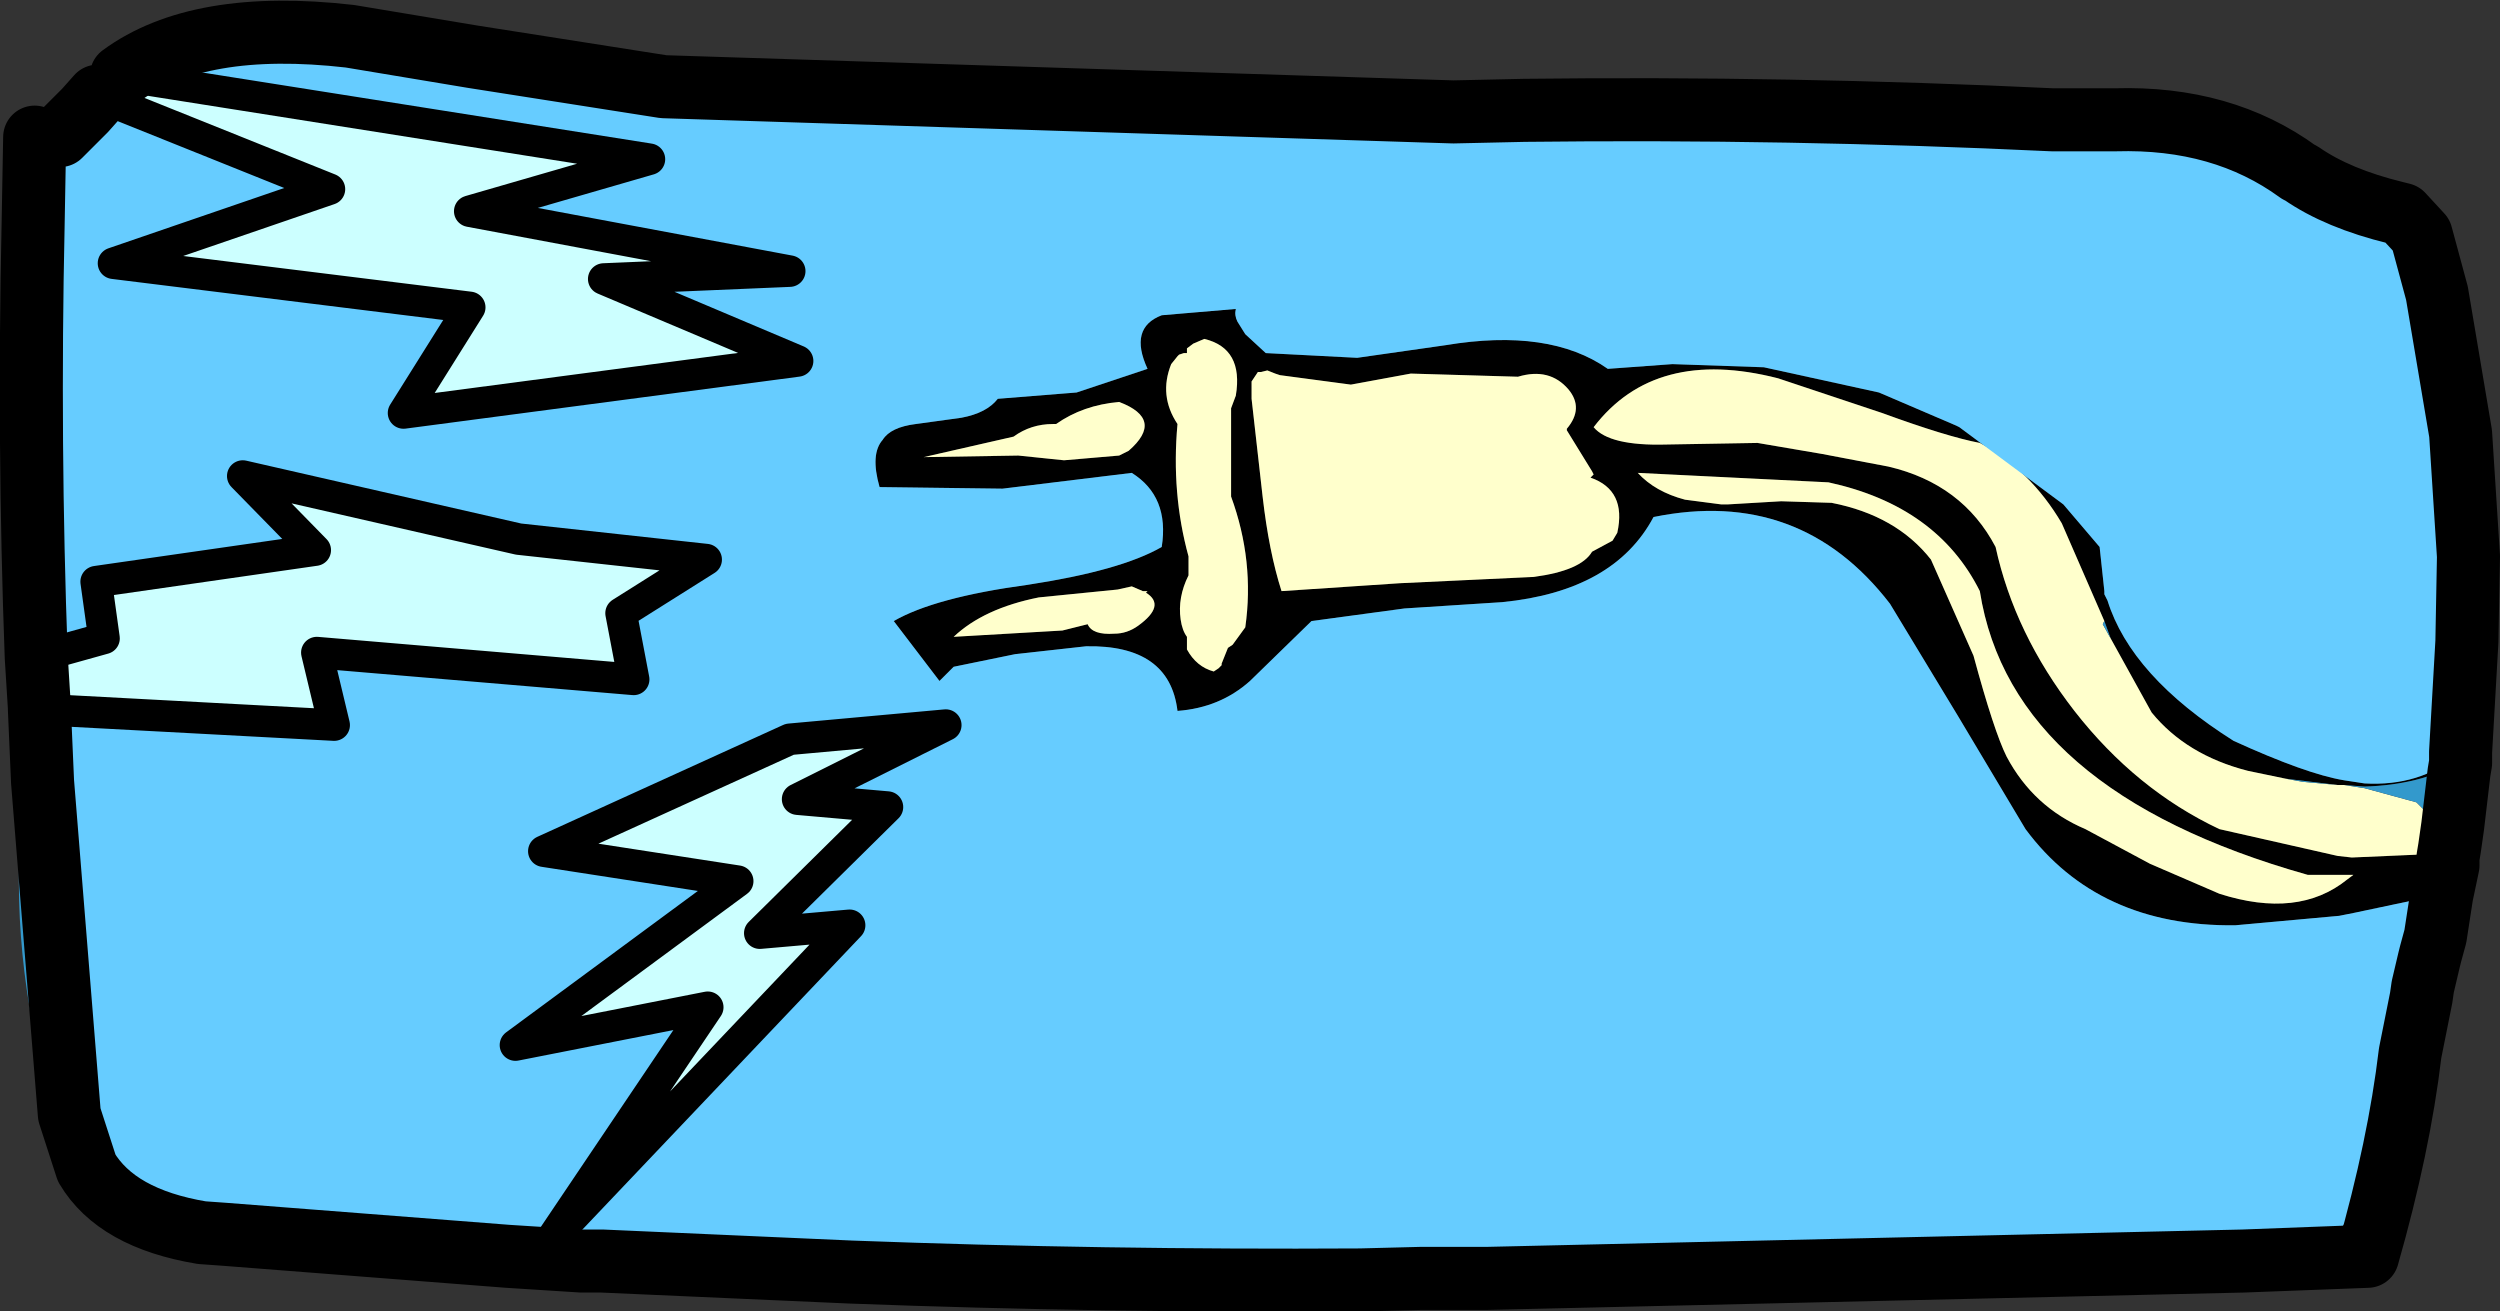 <?xml version="1.0" encoding="UTF-8" standalone="no"?>
<svg xmlns:xlink="http://www.w3.org/1999/xlink" height="41.6px" width="79.3px" xmlns="http://www.w3.org/2000/svg">
  <rect width="100%" height="100%" fill="#333333" stroke="none"/>
  <g transform="matrix(1.0, 0.0, 0.0, 1.0, 36.05, 21.6)">
    <path d="M41.25 6.8 L38.65 7.35 38.15 7.45 34.85 7.75 Q30.5 7.8 28.2 4.7 L26.05 1.1 23.9 -2.45 Q21.05 -6.15 16.4 -5.2 15.15 -2.85 11.6 -2.5 L8.5 -2.3 5.55 -1.9 3.6 0.0 Q2.65 0.85 1.3 0.95 1.05 -1.15 -1.6 -1.1 L-3.85 -0.85 -5.8 -0.45 -6.25 0.0 -7.7 -1.9 Q-6.4 -2.65 -3.45 -3.05 -0.5 -3.5 0.8 -4.25 1.05 -5.85 -0.15 -6.6 L-4.25 -6.1 -8.15 -6.15 Q-8.45 -7.2 -8.05 -7.65 -7.8 -8.05 -7.0 -8.15 L-5.55 -8.35 Q-4.75 -8.5 -4.4 -8.95 L-1.9 -9.15 0.35 -9.9 Q-0.25 -11.2 0.8 -11.6 L3.15 -11.8 Q3.1 -11.6 3.2 -11.4 L3.45 -11.0 4.1 -10.4 7.0 -10.25 9.8 -10.65 Q13.1 -11.2 14.95 -9.9 L17.0 -10.05 19.9 -9.95 23.55 -9.15 26.0 -8.1 26.1 -8.05 29.4 -5.6 30.55 -4.25 30.7 -2.85 30.7 -2.75 30.8 -2.55 Q31.55 -0.15 34.8 1.9 37.1 2.95 38.3 3.15 L38.95 3.25 Q40.7 3.35 41.9 2.35 L41.95 2.3 42.0 2.25 42.0 2.6 41.95 2.6 Q40.7 3.3 38.95 3.35 L38.3 3.3 38.1 3.3 36.45 3.1 35.25 2.85 Q33.3 2.35 32.2 1.0 L30.9 -1.35 30.7 -1.9 29.35 -5.0 Q28.35 -6.7 26.75 -7.55 25.7 -7.75 23.65 -8.5 L20.35 -9.6 Q16.45 -10.6 14.5 -8.05 15.0 -7.45 16.8 -7.5 L19.7 -7.55 21.75 -7.2 23.85 -6.8 Q26.2 -6.25 27.25 -4.25 27.85 -1.5 29.75 0.95 31.7 3.45 34.35 4.7 L38.1 5.55 38.55 5.6 40.85 5.5 41.6 5.3 41.65 5.3 41.6 5.6 41.5 5.65 41.4 5.65 41.45 5.7 41.6 5.85 41.4 6.8 41.6 5.85 42.35 6.6 41.4 6.8 41.25 6.8 M17.4 -5.75 L18.55 -5.6 18.75 -5.6 20.45 -5.7 22.05 -5.65 Q24.1 -5.25 25.2 -3.85 L26.55 -0.8 Q27.2 1.6 27.6 2.4 28.45 4.0 30.1 4.7 L32.15 5.8 34.35 6.75 Q36.85 7.55 38.4 6.3 L38.6 6.15 37.15 6.15 Q27.75 3.5 26.75 -2.85 25.4 -5.55 21.95 -6.3 L15.9 -6.6 Q16.45 -6.0 17.4 -5.75 M0.05 -1.75 Q0.95 -2.4 0.3 -2.8 L0.35 -2.85 0.2 -2.85 -0.15 -3.0 -0.6 -2.9 -3.1 -2.65 Q-4.85 -2.3 -5.8 -1.4 L-2.35 -1.6 -1.55 -1.8 Q-1.4 -1.45 -0.7 -1.5 -0.3 -1.5 0.05 -1.75 M1.8 -10.7 L1.6 -10.55 1.6 -10.4 1.5 -10.4 1.35 -10.35 1.3 -10.3 1.3 -10.4 1.3 -10.3 1.1 -10.05 Q0.7 -9.05 1.3 -8.15 1.1 -5.95 1.65 -3.95 L1.65 -3.35 Q1.3 -2.65 1.4 -1.95 1.45 -1.6 1.6 -1.4 L1.6 -1.0 Q1.9 -0.45 2.45 -0.3 L2.6 -0.4 2.7 -0.5 2.7 -0.45 2.7 -0.55 2.9 -1.05 3.05 -1.15 3.45 -1.7 Q3.75 -3.8 3.0 -5.85 L3.0 -8.2 3.0 -8.65 3.15 -9.05 Q3.4 -10.55 2.15 -10.85 L1.8 -10.7 M8.7 -9.75 L6.8 -9.4 4.55 -9.7 4.4 -9.75 4.15 -9.85 3.95 -9.8 3.85 -9.8 3.65 -9.5 3.65 -8.95 4.0 -5.85 Q4.2 -4.1 4.6 -2.85 L8.35 -3.1 12.6 -3.3 Q14.1 -3.5 14.45 -4.1 L15.1 -4.45 15.25 -4.7 Q15.55 -6.05 14.4 -6.45 L14.5 -6.55 14.45 -6.65 13.65 -7.95 13.65 -8.0 Q14.2 -8.65 13.7 -9.25 13.1 -9.95 12.1 -9.65 L8.7 -9.75 M-2.55 -8.15 L-2.65 -8.15 Q-3.35 -8.15 -3.9 -7.75 L-6.75 -7.1 -3.75 -7.15 -2.3 -7.0 -0.55 -7.15 -0.25 -7.3 Q0.9 -8.3 -0.55 -8.85 -1.7 -8.75 -2.55 -8.15" fill="#000000" fill-rule="evenodd" stroke="none"/>
    <path d="M40.85 5.5 L38.55 5.6 38.1 5.55 34.35 4.7 Q31.7 3.45 29.75 0.95 27.85 -1.5 27.25 -4.25 26.2 -6.25 23.85 -6.8 L21.75 -7.2 19.7 -7.55 16.8 -7.5 Q15.0 -7.45 14.5 -8.05 16.45 -10.6 20.35 -9.6 L23.65 -8.5 Q25.7 -7.75 26.75 -7.55 28.35 -6.7 29.35 -5.0 L30.7 -1.9 30.65 -1.8 30.9 -1.35 32.2 1.0 Q33.3 2.35 35.25 2.85 L36.45 3.1 37.0 3.2 38.1 3.3 38.3 3.3 38.95 3.4 40.6 3.85 40.9 4.15 Q41.3 5.0 40.85 5.5 M8.7 -9.75 L12.1 -9.65 Q13.1 -9.95 13.7 -9.25 14.2 -8.65 13.65 -8.0 L13.65 -7.95 14.45 -6.65 14.5 -6.55 14.4 -6.45 Q15.55 -6.05 15.25 -4.7 L15.1 -4.45 14.45 -4.1 Q14.1 -3.5 12.6 -3.3 L8.35 -3.1 4.6 -2.85 Q4.2 -4.1 4.0 -5.85 L3.65 -8.95 3.65 -9.5 3.85 -9.8 3.95 -9.8 4.15 -9.85 4.4 -9.75 4.55 -9.7 6.8 -9.4 8.7 -9.75 M1.8 -10.7 L2.15 -10.85 Q3.4 -10.55 3.15 -9.05 L3.0 -8.65 3.0 -8.2 3.0 -5.85 Q3.75 -3.8 3.45 -1.7 L3.05 -1.15 2.9 -1.05 2.7 -0.55 2.7 -0.45 2.7 -0.5 2.6 -0.4 2.45 -0.3 Q1.9 -0.45 1.6 -1.0 L1.6 -1.4 Q1.45 -1.6 1.4 -1.95 1.3 -2.65 1.65 -3.35 L1.65 -3.95 Q1.1 -5.95 1.3 -8.15 0.7 -9.05 1.1 -10.05 L1.3 -10.3 1.3 -10.4 1.3 -10.3 1.35 -10.35 1.5 -10.4 1.6 -10.4 1.6 -10.55 1.8 -10.7 M0.05 -1.75 Q-0.3 -1.5 -0.7 -1.5 -1.4 -1.45 -1.55 -1.8 L-2.35 -1.6 -5.8 -1.4 Q-4.85 -2.3 -3.1 -2.65 L-0.6 -2.9 -0.15 -3.0 0.2 -2.85 0.35 -2.85 0.3 -2.8 Q0.95 -2.4 0.05 -1.75 M17.4 -5.75 Q16.45 -6.0 15.9 -6.6 L21.95 -6.3 Q25.4 -5.55 26.75 -2.85 27.75 3.5 37.15 6.15 L38.6 6.15 38.4 6.3 Q36.85 7.55 34.35 6.75 L32.15 5.8 30.1 4.7 Q28.45 4.0 27.6 2.4 27.2 1.6 26.55 -0.8 L25.2 -3.85 Q24.1 -5.25 22.05 -5.65 L20.45 -5.7 18.75 -5.6 18.55 -5.6 17.4 -5.75 M-2.55 -8.15 Q-1.7 -8.75 -0.55 -8.85 0.9 -8.3 -0.25 -7.3 L-0.55 -7.15 -2.3 -7.0 -3.75 -7.15 -6.75 -7.1 -3.9 -7.75 Q-3.35 -8.15 -2.65 -8.15 L-2.55 -8.15" fill="#ffffcc" fill-rule="evenodd" stroke="none"/>
    <path d="M-34.15 -17.3 L-34.05 -17.55 Q-33.45 -19.05 -31.95 -19.85 -29.75 -21.0 -27.05 -20.95 -24.35 -21.55 -22.4 -20.4 L-22.25 -20.3 Q-19.35 -20.6 -16.75 -19.55 -16.2 -19.3 -15.8 -18.95 L12.3 -18.1 10.05 -18.05 -15.0 -18.85 -21.05 -19.8 -24.95 -20.45 Q-29.75 -21.0 -32.2 -19.2 L-32.95 -18.55 -33.35 -18.1 -34.15 -17.3 M41.45 5.7 L41.4 5.65 41.5 5.65 41.45 5.7 M41.6 5.3 L40.85 5.5 Q41.3 5.0 40.9 4.15 L40.6 3.85 38.95 3.4 38.3 3.3 38.95 3.35 Q40.7 3.3 41.95 2.6 L41.95 2.9 41.75 4.6 41.6 5.3 M30.7 -1.9 L30.9 -1.35 30.65 -1.8 30.7 -1.9 M36.45 3.1 L38.1 3.3 37.0 3.2 36.45 3.1 M42.25 -3.95 L42.0 -7.85 42.3 -6.6 42.25 -3.95 M40.15 -14.8 L39.95 -14.85 Q38.1 -15.3 36.95 -16.1 L36.85 -16.15 38.4 -15.9 Q39.1 -15.85 39.7 -15.3 L40.15 -14.8 M35.1 18.4 L26.3 19.05 24.0 19.25 Q19.3 20.05 15.5 19.4 L11.15 18.95 35.1 18.4 M7.1 19.0 L4.7 19.1 Q-1.5 19.2 -7.7 18.9 L-9.05 18.75 Q-1.05 19.05 7.1 19.0 M-19.95 18.25 Q-23.15 19.1 -27.0 18.25 L-29.65 17.5 -28.95 17.55 -19.95 18.25 M-33.3 15.45 L-34.3 13.7 Q-35.7 9.3 -35.4 4.65 -35.0 -0.45 -35.55 -5.5 -36.05 -10.2 -35.0 -14.45 -35.15 -7.55 -34.9 -0.75 L-34.8 0.85 -34.8 0.9 -34.7 3.2 -33.85 13.75 -33.3 15.45 M-18.55 17.75 L-18.6 17.75 -18.55 17.7 -18.55 17.75" fill="#3399cc" fill-rule="evenodd" stroke="none"/>
    <path d="M-32.95 -18.55 L-32.2 -19.2 -15.45 -16.55 -21.15 -14.9 -11.0 -13.0 -16.9 -12.75 -10.75 -10.15 -23.25 -8.5 -21.15 -11.85 -32.45 -13.25 -25.6 -15.6 -32.95 -18.55 M-34.8 0.9 L-34.8 0.85 -34.9 -0.75 -32.75 -1.35 -33.0 -3.15 -26.05 -4.15 -28.35 -6.5 -19.6 -4.5 -13.65 -3.85 -16.35 -2.15 -15.95 -0.05 -26.0 -0.9 -25.45 1.4 -34.8 0.9 M-13.6 10.35 L-19.7 11.55 -12.65 6.35 -18.8 5.4 -11.0 1.85 -6.05 1.4 -10.75 3.75 -7.9 4.0 -11.95 8.0 -9.1 7.75 -18.55 17.7 -13.6 10.35" fill="#ccffff" fill-rule="evenodd" stroke="none"/>
    <path d="M12.3 -18.1 L13.9 -17.95 31.4 -17.15 35.75 -16.5 36.85 -16.15 36.95 -16.1 Q38.1 -15.3 39.95 -14.85 L40.15 -14.8 Q40.8 -14.0 41.05 -12.95 41.6 -10.9 41.4 -8.85 L42.0 -7.85 42.25 -3.95 41.8 -2.05 41.6 -1.55 41.45 -1.25 41.3 -1.0 Q41.9 0.6 41.95 2.3 L41.9 2.35 Q40.7 3.35 38.95 3.25 L38.3 3.15 Q37.1 2.95 34.8 1.9 31.55 -0.15 30.8 -2.55 L30.7 -2.75 30.7 -2.85 30.55 -4.25 29.4 -5.6 26.1 -8.05 26.0 -8.1 23.55 -9.15 19.9 -9.95 17.0 -10.05 14.95 -9.9 Q13.1 -11.2 9.8 -10.65 L7.0 -10.25 4.1 -10.4 3.45 -11.0 3.2 -11.4 Q3.1 -11.6 3.15 -11.8 L0.8 -11.6 Q-0.25 -11.2 0.35 -9.9 L-1.9 -9.15 -4.4 -8.95 Q-4.75 -8.5 -5.55 -8.35 L-7.0 -8.15 Q-7.8 -8.05 -8.05 -7.65 -8.45 -7.2 -8.15 -6.15 L-4.25 -6.1 -0.15 -6.6 Q1.05 -5.85 0.8 -4.25 -0.5 -3.5 -3.45 -3.05 -6.4 -2.65 -7.7 -1.9 L-6.25 0.0 -5.8 -0.45 -3.85 -0.85 -1.6 -1.1 Q1.05 -1.15 1.3 0.95 2.65 0.85 3.6 0.0 L5.55 -1.9 8.5 -2.3 11.6 -2.5 Q15.15 -2.85 16.4 -5.2 21.05 -6.15 23.9 -2.45 L26.05 1.1 28.2 4.7 Q30.5 7.8 34.85 7.75 L38.15 7.45 38.65 7.35 41.25 6.8 41.05 7.65 Q40.7 8.75 40.6 9.9 40.3 13.4 38.7 16.6 38.0 18.0 36.7 18.2 L35.1 18.4 11.15 18.95 7.35 18.95 7.1 19.0 Q-1.05 19.05 -9.05 18.75 -10.5 18.5 -11.85 17.9 -15.15 19.05 -18.15 17.9 L-18.55 17.75 -18.55 17.7 -18.6 17.75 -19.95 18.25 -28.95 17.55 -29.65 17.5 -31.6 16.7 -32.75 16.0 -33.3 15.45 -33.85 13.75 -34.7 3.2 -34.8 0.9 -25.45 1.4 -26.0 -0.9 -15.95 -0.05 -16.35 -2.15 -13.65 -3.85 -19.6 -4.5 -28.35 -6.5 -26.05 -4.15 -33.0 -3.15 -32.75 -1.35 -34.9 -0.75 Q-35.15 -7.55 -35.0 -14.45 L-34.15 -17.3 -33.35 -18.1 -32.95 -18.55 -25.6 -15.6 -32.45 -13.25 -21.15 -11.85 -23.25 -8.5 -10.75 -10.15 -16.9 -12.75 -11.0 -13.0 -21.15 -14.9 -15.45 -16.55 -32.2 -19.2 Q-29.75 -21.0 -24.95 -20.45 L-21.05 -19.8 -15.0 -18.85 10.05 -18.05 12.3 -18.1 M-13.6 10.35 L-18.55 17.7 -9.1 7.75 -11.95 8.0 -7.9 4.0 -10.75 3.75 -6.05 1.4 -11.0 1.85 -18.8 5.4 -12.65 6.35 -19.7 11.55 -13.6 10.35" fill="#66ccff" fill-rule="evenodd" stroke="none"/>
    <path d="M36.85 -16.15 Q34.45 -17.9 31.05 -17.8 L29.05 -17.8 Q20.65 -18.2 12.3 -18.1 L10.05 -18.05 -15.0 -18.85 -21.05 -19.8 -24.95 -20.45 Q-29.75 -21.0 -32.2 -19.2 M-34.15 -17.3 L-33.35 -18.1 -32.95 -18.55 M41.4 6.8 L41.6 5.85 41.6 5.75 41.6 5.7 41.6 5.6 41.65 5.3 41.75 4.6 41.95 2.9 42.0 2.6 42.0 2.25 42.2 -1.25 42.25 -3.95 42.0 -7.85 41.25 -12.3 40.75 -14.15 40.15 -14.8 39.95 -14.85 Q38.1 -15.3 36.95 -16.1 L36.85 -16.15 M35.1 18.4 L39.05 18.25 Q40.05 14.75 40.4 11.8 L40.75 10.05 40.8 9.7 41.0 8.85 41.05 8.65 41.2 8.1 41.4 6.8 M11.15 18.95 L9.05 18.95 7.1 19.0 Q-1.05 19.05 -9.05 18.75 L-16.95 18.4 -17.6 18.4 -19.95 18.25 -28.95 17.55 -29.65 17.5 Q-32.35 17.05 -33.3 15.45 L-33.85 13.75 -34.7 3.2 -34.8 0.9 -34.8 0.85 -34.9 -0.75 Q-35.15 -7.55 -35.0 -14.45 L-34.95 -17.25 M35.1 18.4 L11.15 18.95" fill="none" stroke="#000000" stroke-linecap="round" stroke-linejoin="round" stroke-width="2.0"/>
    <path d="M-34.8 0.9 L-25.45 1.4 -26.0 -0.9 -15.95 -0.05 -16.35 -2.15 -13.65 -3.85 -19.6 -4.5 -28.35 -6.5 -26.05 -4.15 -33.0 -3.15 -32.75 -1.35 -34.9 -0.75 M-32.95 -18.55 L-25.6 -15.6 -32.45 -13.25 -21.15 -11.85 -23.25 -8.5 -10.75 -10.15 -16.9 -12.75 -11.0 -13.0 -21.15 -14.9 -15.45 -16.55 -32.2 -19.2 M-13.6 10.35 L-18.55 17.7 -9.1 7.75 -11.95 8.0 -7.9 4.0 -10.75 3.75 -6.05 1.4 -11.0 1.85 -18.8 5.4 -12.65 6.35 -19.7 11.55 -13.6 10.35" fill="none" stroke="#000000" stroke-linecap="round" stroke-linejoin="round" stroke-width="1.0"/>
  </g>
</svg>
